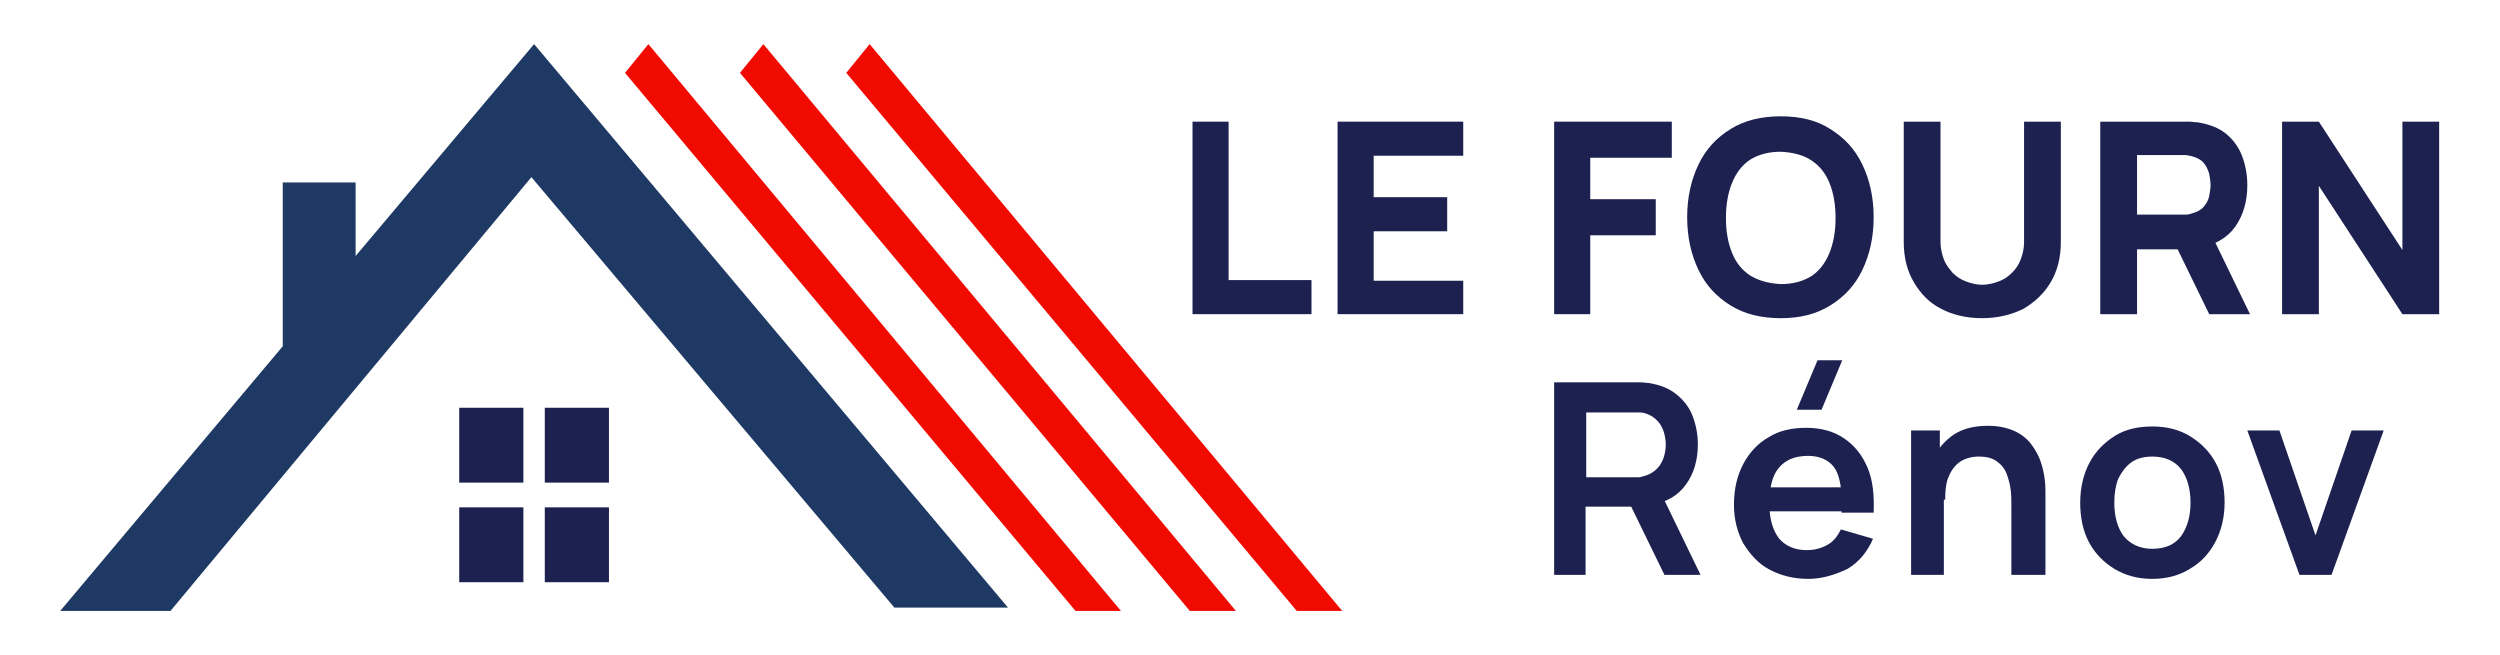 <?xml version="1.0" encoding="UTF-8"?> <svg xmlns="http://www.w3.org/2000/svg" xmlns:xlink="http://www.w3.org/1999/xlink" version="1.1" id="Calque_1" x="0px" y="0px" viewBox="0 0 374 98" style="enable-background:new 0 0 374 98;" xml:space="preserve"> <style type="text/css"> .st0{fill:#FFFFFF;} .st1{fill:#1D2150;} .st2{fill:#1E3963;} .st3{fill:#F00A00;} </style> <g id="Calque_1_00000041992241817800353250000003521723759794345402_"> </g> <g> <rect class="st0" width="374" height="98"></rect> <g> <rect x="68.7" y="61" class="st1" width="9.6" height="11.2"></rect> <rect x="81.5" y="61" class="st1" width="9.6" height="11.2"></rect> <rect x="68.7" y="75.9" class="st1" width="9.6" height="11.2"></rect> <rect x="81.5" y="75.9" class="st1" width="9.6" height="11.2"></rect> <polygon class="st2" points="9,91.4 42.3,51.8 42.3,27.3 53.2,27.3 53.2,38.3 79.9,6.6 150.8,90.9 133.8,90.9 79.5,26.5 25.5,91.4 "></polygon> <polygon class="st3" points="93.5,10.9 97,6.6 167.7,91.4 160.9,91.4 "></polygon> <polygon class="st3" points="110.7,10.9 114.2,6.6 184.9,91.4 178,91.4 "></polygon> <polygon class="st3" points="126.6,10.9 130.1,6.6 200.8,91.4 194,91.4 "></polygon> <g> <path class="st1" d="M178.4,47V18.2h5.4v23.7h12.4V47H178.4z"></path> <path class="st1" d="M200.1,47V18.2h18.8v5.1h-13.4v6.2h11v5.1h-11v7.4h13.4V47H200.1z"></path> <path class="st1" d="M232.5,47V18.2h17.6v5.4h-12.2v6.2h9.8v5.4h-9.8V47H232.5z"></path> <path class="st1" d="M266.4,47.6c-2.9,0-5.4-0.6-7.5-1.9c-2.1-1.3-3.7-3-4.8-5.3c-1.1-2.3-1.7-4.9-1.7-7.9s0.6-5.6,1.7-7.9 c1.1-2.3,2.7-4,4.8-5.3c2.1-1.3,4.6-1.9,7.5-1.9c2.9,0,5.4,0.6,7.4,1.9c2.1,1.3,3.7,3,4.8,5.3c1.1,2.3,1.7,4.9,1.7,7.9 s-0.6,5.6-1.7,7.9c-1.1,2.3-2.7,4-4.8,5.3S269.3,47.6,266.4,47.6z M266.4,42.5c1.8,0,3.3-0.4,4.6-1.2c1.2-0.8,2.1-2,2.7-3.5 c0.6-1.5,0.9-3.2,0.9-5.2s-0.3-3.7-0.9-5.2c-0.6-1.5-1.5-2.6-2.7-3.4c-1.2-0.8-2.7-1.2-4.6-1.3c-1.8,0-3.3,0.4-4.6,1.2 c-1.2,0.8-2.1,2-2.7,3.5c-0.6,1.5-0.9,3.2-0.9,5.2s0.3,3.7,0.9,5.2c0.6,1.5,1.5,2.6,2.7,3.4C263.1,42,264.6,42.4,266.4,42.5z"></path> <path class="st1" d="M296.5,47.6c-2.3,0-4.4-0.5-6.1-1.4c-1.8-0.9-3.1-2.3-4.1-4s-1.5-3.7-1.5-6v-18l5.5,0v18 c0,0.9,0.2,1.8,0.5,2.6c0.3,0.8,0.8,1.4,1.3,2c0.6,0.6,1.2,1,2,1.3c0.8,0.3,1.6,0.5,2.4,0.5c0.9,0,1.7-0.2,2.5-0.5 c0.8-0.3,1.4-0.7,2-1.3c0.6-0.6,1-1.2,1.3-2c0.3-0.8,0.5-1.6,0.5-2.6v-18h5.5v18c0,2.3-0.5,4.3-1.5,6s-2.4,3-4.1,4 C300.9,47.1,298.8,47.6,296.5,47.6z"></path> <path class="st1" d="M314.2,47V18.2h12.2c0.3,0,0.7,0,1.1,0s0.9,0.1,1.3,0.1c1.7,0.3,3.1,0.8,4.2,1.7c1.1,0.9,1.9,2,2.4,3.3 c0.5,1.3,0.8,2.8,0.8,4.4c0,2.4-0.6,4.5-1.8,6.2s-3.1,2.8-5.6,3.2l-2.4,0.2h-6.7V47H314.2z M319.7,32.1h6.5c0.3,0,0.6,0,0.9,0 c0.3,0,0.6-0.1,0.9-0.2c0.7-0.2,1.3-0.5,1.7-1c0.4-0.5,0.7-1,0.8-1.6s0.2-1.1,0.2-1.6s-0.1-1.1-0.2-1.7c-0.2-0.6-0.4-1.1-0.8-1.6 c-0.4-0.5-1-0.8-1.7-1c-0.3-0.1-0.6-0.1-0.9-0.2c-0.3,0-0.6,0-0.9,0h-6.5V32.1z M330.5,47l-5.7-11.7l5.6-1.1l6.2,12.8H330.5z"></path> <path class="st1" d="M341.4,47V18.2h5.5l12.5,19.2V18.2h5.5V47h-5.5l-12.5-19.2V47H341.4z"></path> <g> <path class="st1" d="M232.5,86V57.2h11.9c0.3,0,0.6,0,1.1,0c0.4,0,0.8,0.1,1.2,0.1c1.7,0.3,3,0.8,4.1,1.7 c1.1,0.9,1.9,1.9,2.4,3.2s0.8,2.7,0.8,4.3c0,2.3-0.6,4.4-1.8,6c-1.2,1.7-3,2.7-5.5,3.1l-2.1,0.2h-7.4V86H232.5z M237.3,71.4h6.9 c0.3,0,0.6,0,0.9,0c0.3,0,0.6-0.1,0.9-0.2c0.8-0.2,1.4-0.6,1.9-1.1s0.8-1.1,1-1.7s0.3-1.3,0.3-1.9s-0.1-1.2-0.3-1.9 c-0.2-0.6-0.5-1.2-1-1.7c-0.5-0.5-1.1-0.9-1.9-1.1c-0.3-0.1-0.6-0.1-0.9-0.1c-0.3,0-0.6,0-0.9,0h-6.9V71.4z M249,86l-5.7-11.7 l4.9-1.1l6.2,12.8H249z"></path> <path class="st1" d="M270.5,86.6c-2.2,0-4.1-0.5-5.8-1.4c-1.7-0.9-2.9-2.3-3.9-3.9c-0.9-1.7-1.4-3.6-1.4-5.8 c0-2.4,0.5-4.4,1.4-6.1c0.9-1.7,2.2-3.1,3.8-4c1.6-1,3.5-1.4,5.6-1.4c2.2,0,4.1,0.5,5.7,1.6s2.7,2.5,3.5,4.4 c0.8,1.9,1,4.2,0.9,6.7h-4.8v-1.8c0-2.3-0.4-4.1-1.2-5.1s-2.1-1.6-3.8-1.6c-2,0-3.4,0.6-4.4,1.8c-1,1.2-1.4,3-1.4,5.4 c0,2.2,0.5,3.9,1.4,5.1c1,1.2,2.4,1.8,4.2,1.8c1.2,0,2.2-0.3,3.1-0.8c0.9-0.5,1.5-1.3,2-2.3l4.8,1.4c-0.8,1.9-2.1,3.5-3.8,4.5 C274.5,86,272.6,86.6,270.5,86.6z M263,76.5v-3.6h14.9v3.6H263z M272.5,61.3h-3.7l3.1-7.4h3.7L272.5,61.3z"></path> <path class="st1" d="M285.9,86V64.4h4.3v6.7h0.6V86H285.9z M300.9,86V75.6c0-0.7,0-1.4-0.1-2.3c-0.1-0.8-0.3-1.6-0.6-2.4 c-0.3-0.8-0.8-1.4-1.5-1.9c-0.7-0.5-1.6-0.7-2.7-0.7c-0.6,0-1.2,0.1-1.8,0.3c-0.6,0.2-1.1,0.5-1.6,1c-0.5,0.5-0.9,1.2-1.2,2 c-0.3,0.8-0.4,1.9-0.4,3.2l-2.9-1.2c0-1.8,0.4-3.5,1.1-5c0.7-1.5,1.8-2.7,3.1-3.6c1.4-0.9,3.1-1.3,5.1-1.3c1.6,0,2.9,0.3,4,0.8 s1.9,1.2,2.5,2s1.1,1.7,1.4,2.6c0.3,0.9,0.5,1.8,0.6,2.7c0.1,0.8,0.1,1.5,0.1,2V86H300.9z"></path> <path class="st1" d="M322,86.6c-2.2,0-4-0.5-5.7-1.5c-1.6-1-2.9-2.3-3.8-4c-0.9-1.7-1.3-3.7-1.3-5.9c0-2.3,0.5-4.3,1.4-6 c0.9-1.7,2.2-3,3.8-4c1.6-1,3.5-1.4,5.6-1.4c2.2,0,4.1,0.5,5.7,1.5c1.6,1,2.9,2.3,3.8,4c0.9,1.7,1.3,3.7,1.3,5.9 c0,2.2-0.5,4.2-1.4,5.9c-0.9,1.7-2.2,3.1-3.8,4C326,86.1,324.1,86.6,322,86.6z M322,82.1c1.9,0,3.3-0.6,4.3-1.9 c0.9-1.3,1.4-2.9,1.4-5c0-2.1-0.5-3.8-1.4-5c-0.9-1.2-2.4-1.9-4.3-1.9c-1.3,0-2.4,0.3-3.2,0.9c-0.8,0.6-1.4,1.4-1.9,2.4 c-0.4,1-0.6,2.2-0.6,3.6c0,2.1,0.5,3.8,1.4,5C318.7,81.4,320.1,82.1,322,82.1z"></path> <path class="st1" d="M344,86l-7.8-21.6h4.8l5.4,15.7l5.4-15.7h4.8L348.8,86H344z"></path> </g> </g> </g> </g> </svg> 